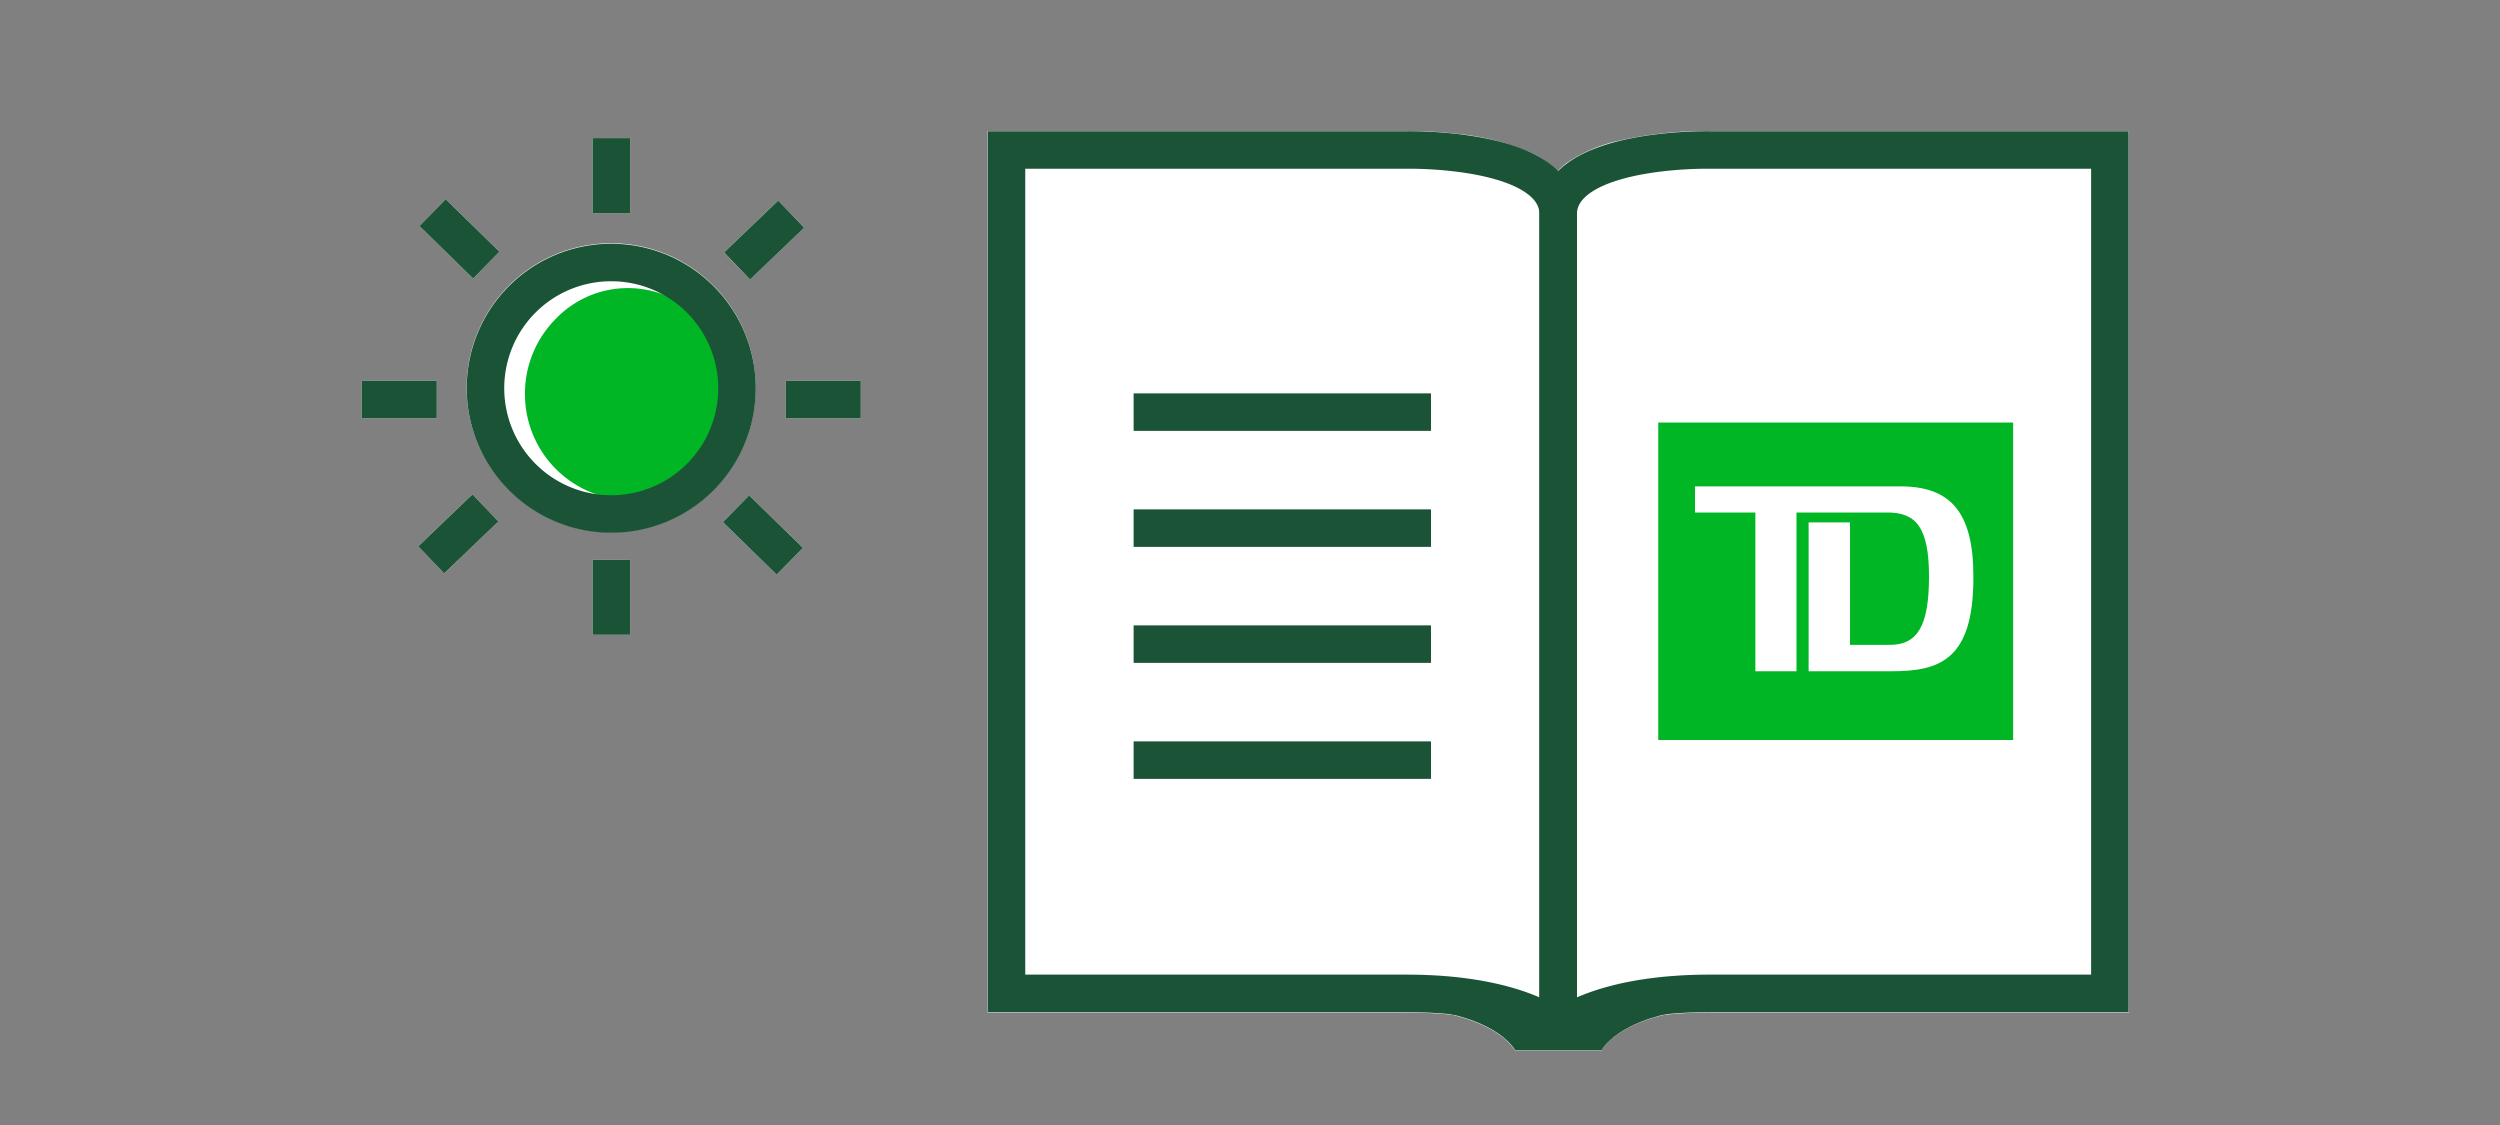 <svg xmlns="http://www.w3.org/2000/svg" viewBox="0 0 200 90"><rect x="0" y="0" width="200" height="90" fill="#808080" stroke="none"/><title>TDSummerReadingClub</title><g id="FLT_ART_WORKS" data-name="FLT ART WORKS"><path d="M48.9,19.46A11.56,11.56,0,1,0,60.45,31,11.55,11.55,0,0,0,48.9,19.46Z" style="fill:#fff"/><polyline points="50.41 17.05 50.41 11.05 47.41 11.05 47.41 17.05" style="fill:#fff"/><polyline points="50.41 50.78 50.41 44.78 47.41 44.78 47.41 50.78" style="fill:#fff"/><polyline points="68.86 30.46 62.86 30.46 62.86 33.46 68.86 33.46" style="fill:#fff"/><polyline points="34.94 30.46 28.94 30.46 28.94 33.46 34.94 33.46" style="fill:#fff"/><polyline points="64.23 43.82 59.94 39.63 57.84 41.78 62.14 45.97" style="fill:#fff"/><polyline points="39.95 20.13 35.66 15.94 33.56 18.09 37.86 22.28" style="fill:#fff"/><polyline points="62.25 16.05 57.92 20.2 60 22.36 64.33 18.21" style="fill:#fff"/><polyline points="37.79 39.55 33.46 43.7 35.54 45.87 39.87 41.71" style="fill:#fff"/><path d="M136.8,10.48h-.27a31.57,31.57,0,0,0-7,.77,12,12,0,0,0-4.21,1.8,8.42,8.42,0,0,0-.71.63,7.59,7.59,0,0,0-2.19-1.49,19.24,19.24,0,0,0-5.72-1.47,33.74,33.74,0,0,0-4-.24H79V81h33.52a35.08,35.08,0,0,1,3.61.18c.67.15,3.83.92,5.09,2.88h6.89c1.27-2,4.48-2.75,5.11-2.88a34.42,34.42,0,0,1,3.57-.18h33.52V10.48Z" style="fill:#fff"/><path d="M56,37.5A7.49,7.49,0,0,1,50.19,40,8.46,8.46,0,0,1,42,31.71a8.47,8.47,0,0,1,2.47-6.21A8,8,0,0,1,56,25.5a8.45,8.45,0,0,1,2.47,6.21A8.18,8.18,0,0,1,56,37.5Z" style="fill:#00b624"/><path d="M48.9,21A10.06,10.06,0,1,1,38.84,31,10.05,10.05,0,0,1,48.9,21Z" style="fill:none;stroke:#1a5336;stroke-linecap:square;stroke-miterlimit:10;stroke-width:3px"/><line x1="48.91" y1="15.55" x2="48.91" y2="12.55" style="fill:none;stroke:#1a5336;stroke-linecap:square;stroke-miterlimit:10;stroke-width:3px"/><line x1="48.91" y1="49.28" x2="48.91" y2="46.28" style="fill:none;stroke:#1a5336;stroke-linecap:square;stroke-miterlimit:10;stroke-width:3px"/><line x1="67.36" y1="31.96" x2="64.36" y2="31.96" style="fill:none;stroke:#1a5336;stroke-linecap:square;stroke-miterlimit:10;stroke-width:3px"/><line x1="33.44" y1="31.96" x2="30.44" y2="31.96" style="fill:none;stroke:#1a5336;stroke-linecap:square;stroke-miterlimit:10;stroke-width:3px"/><line x1="62.11" y1="43.85" x2="59.96" y2="41.75" style="fill:none;stroke:#1a5336;stroke-linecap:square;stroke-miterlimit:10;stroke-width:3px"/><line x1="37.83" y1="20.16" x2="35.68" y2="18.06" style="fill:none;stroke:#1a5336;stroke-linecap:square;stroke-miterlimit:10;stroke-width:3px"/><line x1="62.21" y1="18.17" x2="60.05" y2="20.24" style="fill:none;stroke:#1a5336;stroke-linecap:square;stroke-miterlimit:10;stroke-width:3px"/><line x1="37.75" y1="41.67" x2="35.58" y2="43.75" style="fill:none;stroke:#1a5336;stroke-linecap:square;stroke-miterlimit:10;stroke-width:3px"/><line x1="92.19" y1="51.53" x2="112.98" y2="51.53" style="fill:none;stroke:#1a5336;stroke-linecap:square;stroke-miterlimit:10;stroke-width:3px"/><line x1="92.19" y1="32.97" x2="112.98" y2="32.97" style="fill:none;stroke:#1a5336;stroke-linecap:square;stroke-miterlimit:10;stroke-width:3px"/><line x1="92.19" y1="42.25" x2="112.98" y2="42.25" style="fill:none;stroke:#1a5336;stroke-linecap:square;stroke-miterlimit:10;stroke-width:3px"/><line x1="92.19" y1="60.81" x2="112.98" y2="60.81" style="fill:none;stroke:#1a5336;stroke-linecap:square;stroke-miterlimit:10;stroke-width:3px"/><path d="M112.52,79.47h-32V12h32s12.15-.26,12.14,5.19v64.4a.4.4,0,0,1-.62.35C122.74,81.11,119.3,79.47,112.52,79.47Z" style="fill:none;stroke:#1a5336;stroke-linecap:square;stroke-miterlimit:10;stroke-width:3px"/><path d="M136.79,79.47h32V12h-32s-12.15-.26-12.14,5.19v64.4a.4.4,0,0,0,.62.35C126.57,81.11,130,79.47,136.79,79.47Z" style="fill:none;stroke:#1a5336;stroke-linecap:square;stroke-miterlimit:10;stroke-width:3px"/><path d="M116,81.12s3.81.71,5.23,2.91h6.89c1.41-2.2,5.22-2.91,5.22-2.91Z" style="fill:#1a5336"/><path d="M132.66,33.8V59.2h28.39V33.8ZM151.3,53.7h-6.61V41.79H148v9.8h3.19c2.21,0,3.13-1.52,3.13-5.46S153.28,41,151,41h-7.28V53.7h-3.29V41h-4.83V38.91h16.43c4,0,5.84,2.05,5.84,7.19C157.91,52.87,155.1,53.7,151.3,53.7Z" style="fill:#00b624"/></g></svg>
